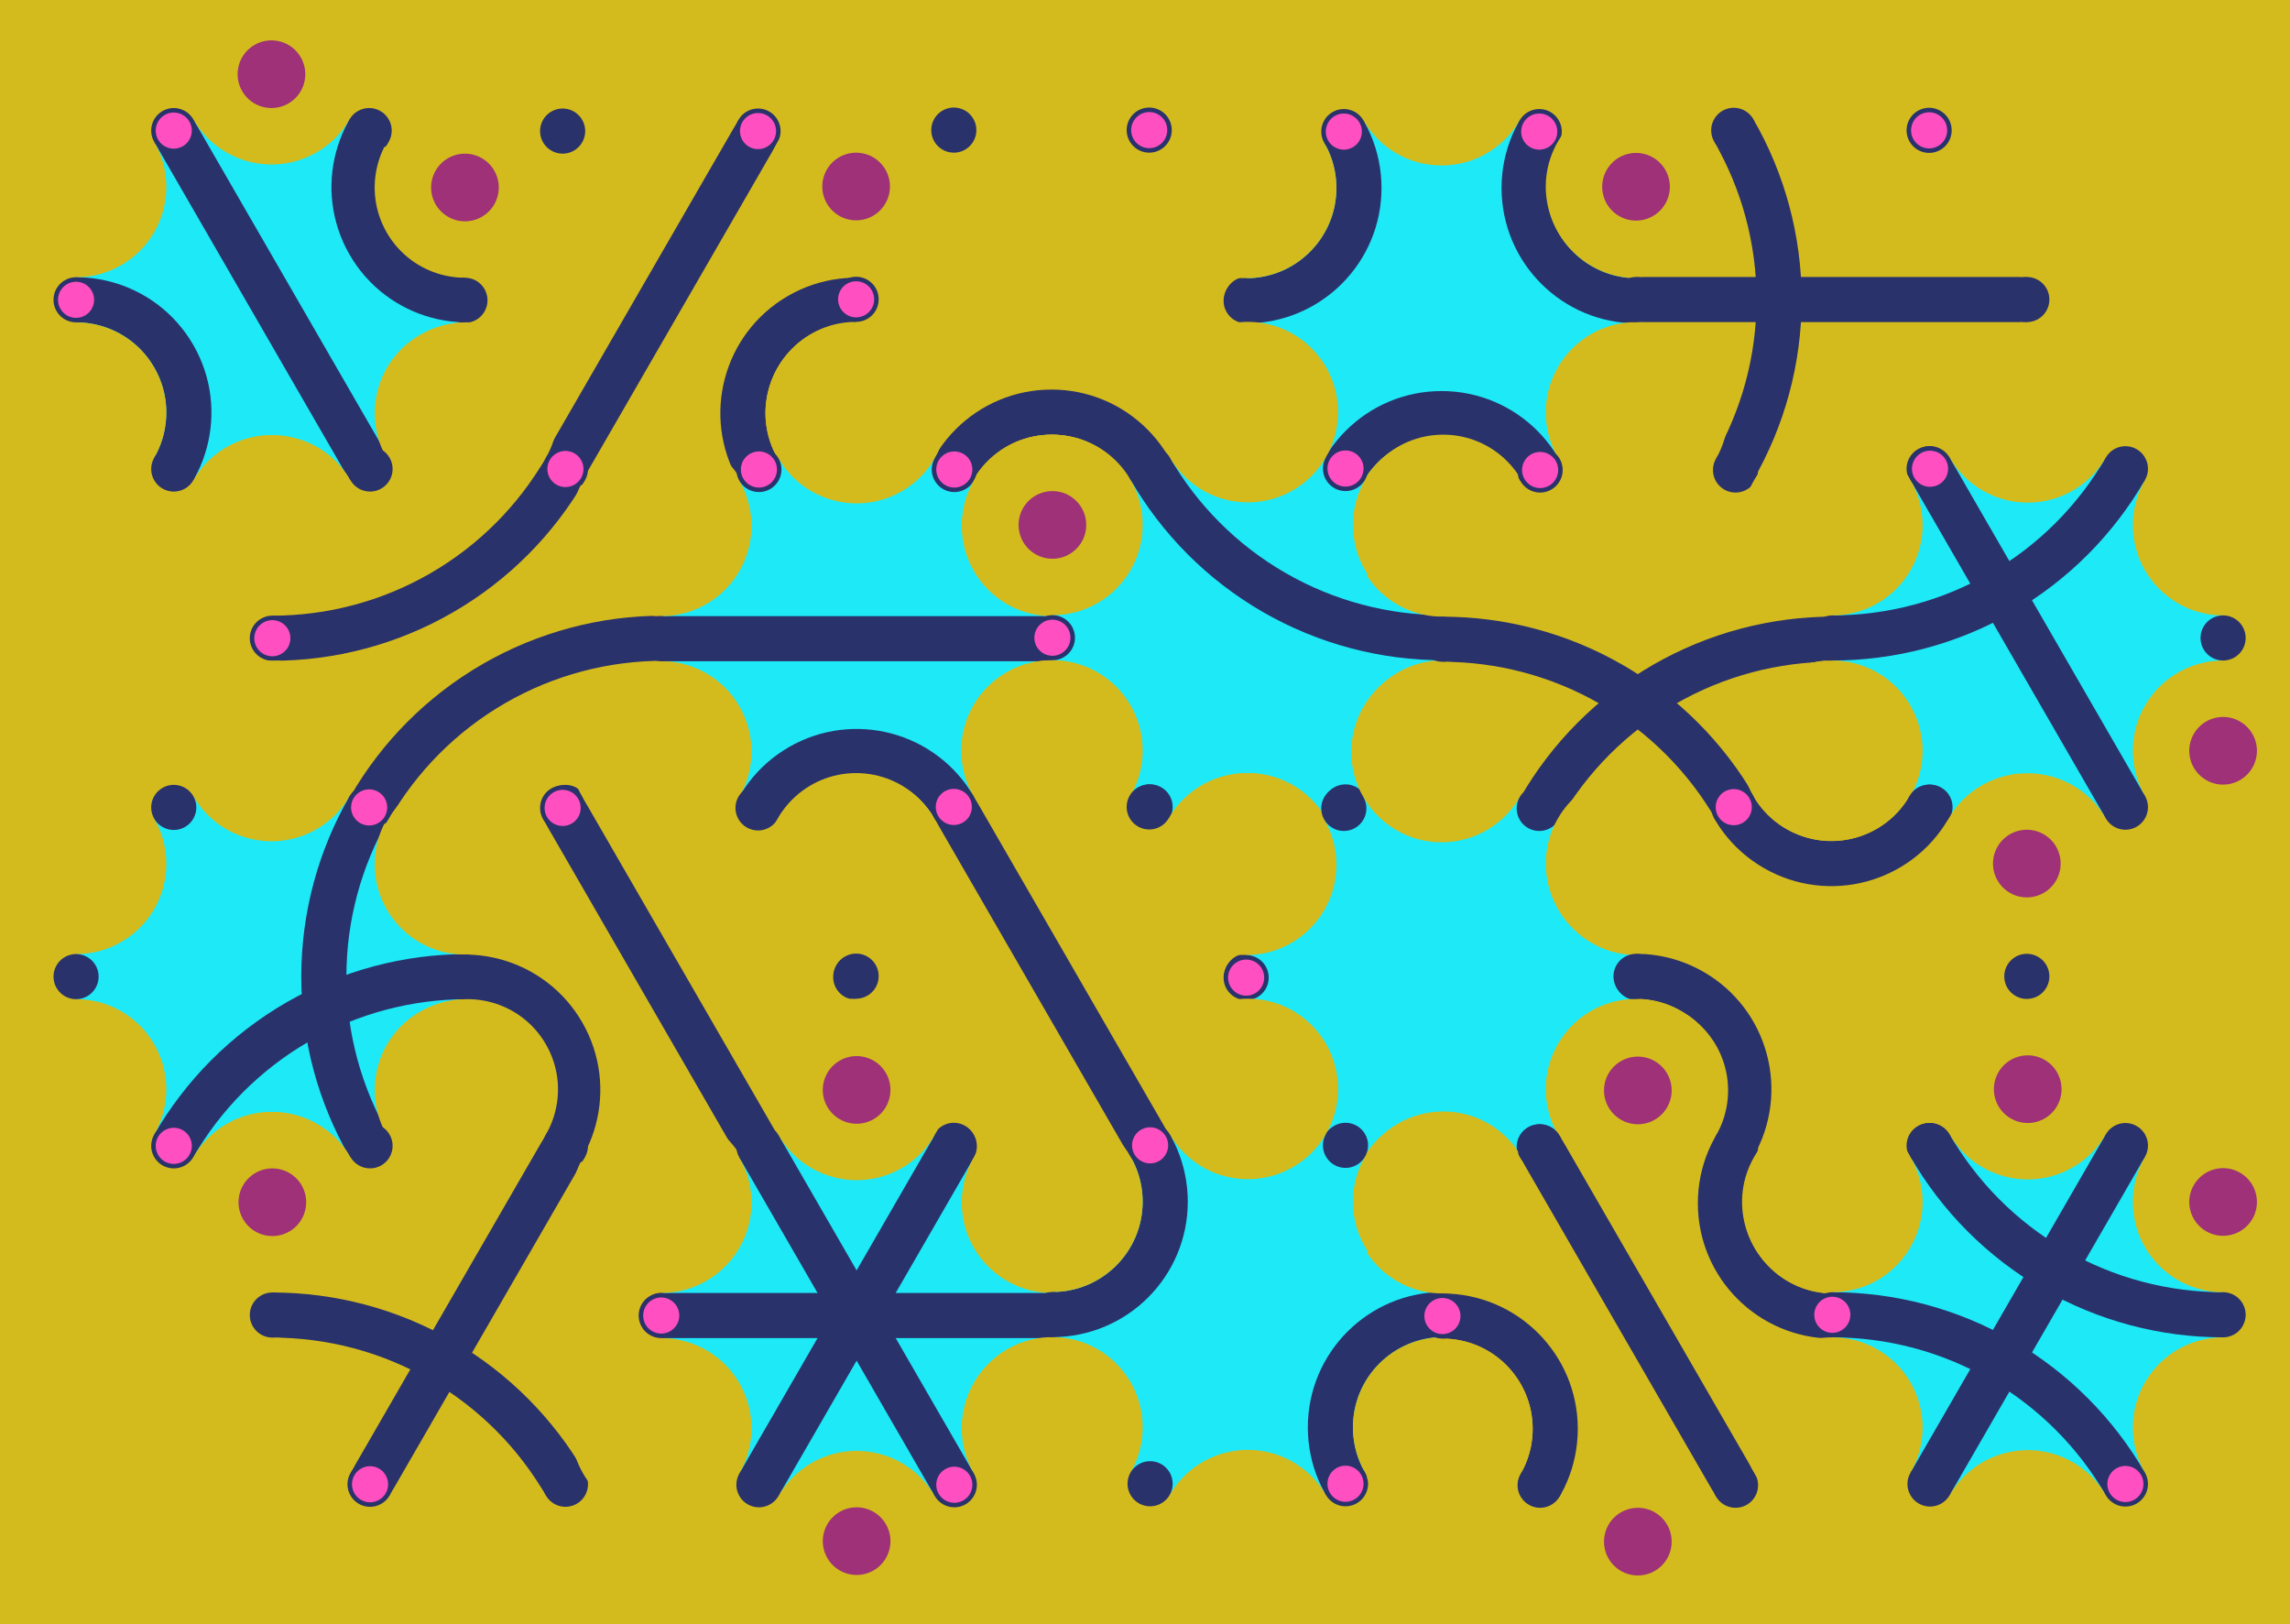 <svg xmlns='http://www.w3.org/2000/svg' width='1015' height='720'><rect width='100%' height='100%' fill='#D4BB1D'/><g transform='translate(0,0)'><g transform='rotate(240 120 133)'><svg fill='none' stroke='none'><defs><clipPath id='hex-0-0'><polygon points='206.54,183.33 119.94,233.33 33.33,183.33 33.33,83.33 119.94,33.33 206.54,83.33'/></clipPath></defs><polygon points='206.54,183.33 119.94,233.33 33.33,183.33 33.33,83.33 119.94,33.33 206.54,83.33' fill='#D4BB1D'/><circle r='133.335' cx='119.935' cy='133.335' fill='#1EE9F7' clip-path='url(#hex-0-0)'/><g stroke='#2A326B' stroke-width='20' clip-path='url(#hex-0-0)'><g><circle cx='119.94' cy='233.33' stroke='#2A326B' r='50' fill='none'/></g><line x1='33.33' y1='133.33' x2='206.54' y2='133.33'/><g><circle cx='119.94' cy='33.33' stroke='#2A326B' r='50' fill='none'/></g></g><circle cx='206.54' cy='183.33' r='40' fill='#D4BB1D'/><circle cx='206.54' cy='183.33' r='15' fill='#9E3178'/><circle cx='119.94' cy='233.33' r='40' fill='#D4BB1D'/><circle cx='119.94' cy='233.33' r='15' fill='#D4BB1D'/><circle cx='33.33' cy='183.33' r='40' fill='#D4BB1D'/><circle cx='33.33' cy='183.33' r='15' fill='#D4BB1D'/><circle cx='33.33' cy='83.33' r='40' fill='#D4BB1D'/><circle cx='33.33' cy='83.33' r='15' fill='#9E3178'/><circle cx='119.94' cy='33.33' r='40' fill='#D4BB1D'/><circle cx='119.94' cy='33.33' r='15' fill='#D4BB1D'/><circle cx='206.54' cy='83.33' r='40' fill='#D4BB1D'/><circle cx='206.54' cy='83.33' r='15' fill='#D4BB1D'/><circle cx='163.24' cy='208.33' r='10' fill='#2A326B'/><circle cx='163.24' cy='208.33' r='8' fill='#2A326B'/><circle cx='76.63' cy='208.33' r='10' fill='#2A326B'/><circle cx='76.63' cy='208.33' r='8' fill='#FF4FC1'/><circle cx='33.33' cy='133.33' r='10' fill='#2A326B'/><circle cx='33.33' cy='133.33' r='8' fill='#2A326B'/><circle cx='76.63' cy='58.33' r='10' fill='#2A326B'/><circle cx='76.63' cy='58.33' r='8' fill='#2A326B'/><circle cx='163.24' cy='58.33' r='10' fill='#2A326B'/><circle cx='163.24' cy='58.33' r='8' fill='#FF4FC1'/><circle cx='206.54' cy='133.33' r='10' fill='#2A326B'/><circle cx='206.54' cy='133.33' r='8' fill='#FF4FC1'/></svg></g></g><g transform='translate(173,0)'><g transform='rotate(60 120 133)'><svg fill='none' stroke='none'><defs><clipPath id='hex-0-1'><polygon points='206.54,183.33 119.94,233.33 33.33,183.33 33.33,83.33 119.94,33.33 206.54,83.33'/></clipPath></defs><polygon points='206.54,183.33 119.94,233.33 33.33,183.33 33.33,83.33 119.94,33.33 206.54,83.33' fill='#D4BB1D'/><circle r='133.335' cx='119.935' cy='133.335' fill='#D4BB1D' clip-path='url(#hex-0-1)'/><g stroke='#2A326B' stroke-width='20' clip-path='url(#hex-0-1)'><line x1='163.24' y1='208.33' x2='76.63' y2='58.33'/><g><circle cx='206.54' cy='83.33' stroke='#2A326B' r='50' fill='none'/></g></g><circle cx='206.54' cy='183.33' r='40' fill='#D4BB1D'/><circle cx='206.54' cy='183.33' r='15' fill='#D4BB1D'/><circle cx='119.94' cy='233.33' r='40' fill='#D4BB1D'/><circle cx='119.94' cy='233.33' r='15' fill='#D4BB1D'/><circle cx='33.33' cy='183.33' r='40' fill='#D4BB1D'/><circle cx='33.33' cy='183.33' r='15' fill='#9E3178'/><circle cx='33.33' cy='83.33' r='40' fill='#D4BB1D'/><circle cx='33.33' cy='83.33' r='15' fill='#D4BB1D'/><circle cx='119.94' cy='33.33' r='40' fill='#D4BB1D'/><circle cx='119.94' cy='33.33' r='15' fill='#D4BB1D'/><circle cx='206.54' cy='83.33' r='40' fill='#D4BB1D'/><circle cx='206.54' cy='83.33' r='15' fill='#9E3178'/><circle cx='163.24' cy='208.33' r='10' fill='#2A326B'/><circle cx='163.24' cy='208.33' r='8' fill='#2A326B'/><circle cx='76.63' cy='208.33' r='10' fill='#2A326B'/><circle cx='76.63' cy='208.33' r='8' fill='#2A326B'/><circle cx='33.33' cy='133.33' r='10' fill='#2A326B'/><circle cx='33.33' cy='133.33' r='8' fill='#2A326B'/><circle cx='76.63' cy='58.33' r='10' fill='#2A326B'/><circle cx='76.63' cy='58.33' r='8' fill='#FF4FC1'/><circle cx='163.24' cy='58.33' r='10' fill='#2A326B'/><circle cx='163.24' cy='58.33' r='8' fill='#2A326B'/><circle cx='206.54' cy='133.33' r='10' fill='#2A326B'/><circle cx='206.54' cy='133.33' r='8' fill='#2A326B'/></svg></g></g><g transform='translate(346,0)'><g transform='rotate(180 120 133)'><svg fill='none' stroke='none'><defs><clipPath id='hex-0-2'><polygon points='206.54,183.33 119.94,233.33 33.33,183.33 33.33,83.33 119.94,33.33 206.54,83.33'/></clipPath></defs><polygon points='206.54,183.33 119.94,233.33 33.33,183.33 33.33,83.33 119.94,33.33 206.54,83.33' fill='#D4BB1D'/><circle r='133.335' cx='119.935' cy='133.335' fill='#D4BB1D' clip-path='url(#hex-0-2)'/><g stroke='#2A326B' stroke-width='20' clip-path='url(#hex-0-2)'><g><circle cx='119.94' cy='33.33' stroke='#2A326B' r='50' fill='none'/></g></g><circle cx='206.54' cy='183.33' r='40' fill='#D4BB1D'/><circle cx='206.54' cy='183.33' r='15' fill='#9E3178'/><circle cx='119.94' cy='233.33' r='40' fill='#D4BB1D'/><circle cx='119.94' cy='233.33' r='15' fill='#D4BB1D'/><circle cx='33.33' cy='183.33' r='40' fill='#D4BB1D'/><circle cx='33.33' cy='183.33' r='15' fill='#D4BB1D'/><circle cx='33.33' cy='83.33' r='40' fill='#D4BB1D'/><circle cx='33.33' cy='83.33' r='15' fill='#D4BB1D'/><circle cx='119.94' cy='33.33' r='40' fill='#D4BB1D'/><circle cx='119.94' cy='33.33' r='15' fill='#9E3178'/><circle cx='206.54' cy='83.33' r='40' fill='#D4BB1D'/><circle cx='206.54' cy='83.33' r='15' fill='#D4BB1D'/><circle cx='163.24' cy='208.33' r='10' fill='#2A326B'/><circle cx='163.24' cy='208.33' r='8' fill='#2A326B'/><circle cx='76.63' cy='208.33' r='10' fill='#2A326B'/><circle cx='76.63' cy='208.33' r='8' fill='#FF4FC1'/><circle cx='33.33' cy='133.33' r='10' fill='#2A326B'/><circle cx='33.33' cy='133.33' r='8' fill='#FF4FC1'/><circle cx='76.63' cy='58.33' r='10' fill='#2A326B'/><circle cx='76.63' cy='58.33' r='8' fill='#2A326B'/><circle cx='163.24' cy='58.33' r='10' fill='#2A326B'/><circle cx='163.24' cy='58.33' r='8' fill='#2A326B'/><circle cx='206.54' cy='133.33' r='10' fill='#2A326B'/><circle cx='206.54' cy='133.33' r='8' fill='#FF4FC1'/></svg></g></g><g transform='translate(519,0)'><g transform='rotate(0 120 133)'><svg fill='none' stroke='none'><defs><clipPath id='hex-0-3'><polygon points='206.54,183.33 119.94,233.33 33.33,183.33 33.33,83.33 119.94,33.33 206.54,83.33'/></clipPath></defs><polygon points='206.54,183.33 119.94,233.33 33.33,183.33 33.33,83.33 119.94,33.33 206.54,83.33' fill='#D4BB1D'/><circle r='133.335' cx='119.935' cy='133.335' fill='#1EE9F7' clip-path='url(#hex-0-3)'/><g stroke='#2A326B' stroke-width='20' clip-path='url(#hex-0-3)'><g><circle cx='119.94' cy='233.33' stroke='#2A326B' r='50' fill='none'/></g><g><circle cx='33.33' cy='83.33' stroke='#2A326B' r='50' fill='none'/></g><g><circle cx='206.54' cy='83.33' stroke='#2A326B' r='50' fill='none'/></g></g><circle cx='206.54' cy='183.33' r='40' fill='#D4BB1D'/><circle cx='206.54' cy='183.33' r='15' fill='#D4BB1D'/><circle cx='119.94' cy='233.33' r='40' fill='#D4BB1D'/><circle cx='119.94' cy='233.33' r='15' fill='#D4BB1D'/><circle cx='33.33' cy='183.33' r='40' fill='#D4BB1D'/><circle cx='33.33' cy='183.33' r='15' fill='#9E3178'/><circle cx='33.33' cy='83.33' r='40' fill='#D4BB1D'/><circle cx='33.33' cy='83.33' r='15' fill='#D4BB1D'/><circle cx='119.94' cy='33.33' r='40' fill='#D4BB1D'/><circle cx='119.94' cy='33.33' r='15' fill='#D4BB1D'/><circle cx='206.54' cy='83.33' r='40' fill='#D4BB1D'/><circle cx='206.54' cy='83.33' r='15' fill='#D4BB1D'/><circle cx='163.24' cy='208.33' r='10' fill='#2A326B'/><circle cx='163.24' cy='208.33' r='8' fill='#FF4FC1'/><circle cx='76.63' cy='208.33' r='10' fill='#2A326B'/><circle cx='76.63' cy='208.33' r='8' fill='#2A326B'/><circle cx='33.33' cy='133.33' r='10' fill='#2A326B'/><circle cx='33.33' cy='133.33' r='8' fill='#2A326B'/><circle cx='76.63' cy='58.33' r='10' fill='#2A326B'/><circle cx='76.63' cy='58.33' r='8' fill='#FF4FC1'/><circle cx='163.24' cy='58.33' r='10' fill='#2A326B'/><circle cx='163.24' cy='58.33' r='8' fill='#FF4FC1'/><circle cx='206.54' cy='133.33' r='10' fill='#2A326B'/><circle cx='206.54' cy='133.33' r='8' fill='#2A326B'/></svg></g></g><g transform='translate(692,0)'><g transform='rotate(120 120 133)'><svg fill='none' stroke='none'><defs><clipPath id='hex-0-4'><polygon points='206.54,183.33 119.94,233.33 33.33,183.33 33.33,83.33 119.94,33.33 206.54,83.33'/></clipPath></defs><polygon points='206.54,183.33 119.94,233.33 33.33,183.33 33.33,83.33 119.94,33.33 206.54,83.33' fill='#D4BB1D'/><circle r='133.335' cx='119.935' cy='133.335' fill='#D4BB1D' clip-path='url(#hex-0-4)'/><g stroke='#2A326B' stroke-width='20' clip-path='url(#hex-0-4)'><line x1='163.24' y1='208.33' x2='76.63' y2='58.33'/><g><circle cx='206.54' cy='283.32' stroke='#2A326B' r='150' fill='none'/></g></g><circle cx='206.54' cy='183.33' r='40' fill='#D4BB1D'/><circle cx='206.54' cy='183.33' r='15' fill='#D4BB1D'/><circle cx='119.94' cy='233.33' r='40' fill='#D4BB1D'/><circle cx='119.94' cy='233.33' r='15' fill='#9E3178'/><circle cx='33.33' cy='183.33' r='40' fill='#D4BB1D'/><circle cx='33.33' cy='183.33' r='15' fill='#D4BB1D'/><circle cx='33.33' cy='83.33' r='40' fill='#D4BB1D'/><circle cx='33.33' cy='83.33' r='15' fill='#D4BB1D'/><circle cx='119.94' cy='33.33' r='40' fill='#D4BB1D'/><circle cx='119.94' cy='33.33' r='15' fill='#9E3178'/><circle cx='206.54' cy='83.33' r='40' fill='#D4BB1D'/><circle cx='206.54' cy='83.33' r='15' fill='#D4BB1D'/><circle cx='163.24' cy='208.33' r='10' fill='#2A326B'/><circle cx='163.24' cy='208.33' r='8' fill='#2A326B'/><circle cx='76.63' cy='208.33' r='10' fill='#2A326B'/><circle cx='76.63' cy='208.33' r='8' fill='#2A326B'/><circle cx='33.33' cy='133.33' r='10' fill='#2A326B'/><circle cx='33.33' cy='133.33' r='8' fill='#FF4FC1'/><circle cx='76.63' cy='58.33' r='10' fill='#2A326B'/><circle cx='76.63' cy='58.33' r='8' fill='#2A326B'/><circle cx='163.24' cy='58.33' r='10' fill='#2A326B'/><circle cx='163.24' cy='58.33' r='8' fill='#2A326B'/><circle cx='206.54' cy='133.33' r='10' fill='#2A326B'/><circle cx='206.54' cy='133.33' r='8' fill='#FF4FC1'/></svg></g></g><g transform='translate(87,150)'><g transform='rotate(240 120 133)'><svg fill='none' stroke='none'><defs><clipPath id='hex-1-0'><polygon points='206.54,183.33 119.94,233.33 33.33,183.33 33.33,83.33 119.94,33.33 206.54,83.33'/></clipPath></defs><polygon points='206.54,183.33 119.94,233.33 33.33,183.33 33.33,83.33 119.94,33.33 206.54,83.33' fill='#D4BB1D'/><circle r='133.335' cx='119.935' cy='133.335' fill='#D4BB1D' clip-path='url(#hex-1-0)'/><g stroke='#2A326B' stroke-width='20' clip-path='url(#hex-1-0)'><g><circle cx='293.14' cy='133.33' stroke='#2A326B' r='150' fill='none'/></g><g><circle cx='-53.28' cy='133.33' stroke='#2A326B' r='150' fill='none'/></g></g><circle cx='206.54' cy='183.33' r='40' fill='#D4BB1D'/><circle cx='206.54' cy='183.33' r='15' fill='#D4BB1D'/><circle cx='119.94' cy='233.33' r='40' fill='#D4BB1D'/><circle cx='119.94' cy='233.33' r='15' fill='#D4BB1D'/><circle cx='33.33' cy='183.33' r='40' fill='#D4BB1D'/><circle cx='33.33' cy='183.33' r='15' fill='#D4BB1D'/><circle cx='33.33' cy='83.33' r='40' fill='#D4BB1D'/><circle cx='33.33' cy='83.33' r='15' fill='#9E3178'/><circle cx='119.94' cy='33.33' r='40' fill='#D4BB1D'/><circle cx='119.94' cy='33.33' r='15' fill='#D4BB1D'/><circle cx='206.54' cy='83.33' r='40' fill='#D4BB1D'/><circle cx='206.54' cy='83.33' r='15' fill='#D4BB1D'/><circle cx='163.24' cy='208.33' r='10' fill='#2A326B'/><circle cx='163.24' cy='208.33' r='8' fill='#FF4FC1'/><circle cx='76.63' cy='208.33' r='10' fill='#2A326B'/><circle cx='76.63' cy='208.33' r='8' fill='#2A326B'/><circle cx='33.33' cy='133.33' r='10' fill='#2A326B'/><circle cx='33.33' cy='133.33' r='8' fill='#2A326B'/><circle cx='76.63' cy='58.33' r='10' fill='#2A326B'/><circle cx='76.63' cy='58.33' r='8' fill='#2A326B'/><circle cx='163.24' cy='58.33' r='10' fill='#2A326B'/><circle cx='163.24' cy='58.33' r='8' fill='#FF4FC1'/><circle cx='206.54' cy='133.33' r='10' fill='#2A326B'/><circle cx='206.54' cy='133.33' r='8' fill='#2A326B'/></svg></g></g><g transform='translate(260,150)'><g transform='rotate(60 120 133)'><svg fill='none' stroke='none'><defs><clipPath id='hex-1-1'><polygon points='206.54,183.33 119.94,233.33 33.33,183.33 33.33,83.33 119.94,33.33 206.54,83.33'/></clipPath></defs><polygon points='206.54,183.33 119.94,233.33 33.33,183.33 33.33,83.33 119.94,33.33 206.54,83.33' fill='#D4BB1D'/><circle r='133.335' cx='119.935' cy='133.335' fill='#1EE9F7' clip-path='url(#hex-1-1)'/><g stroke='#2A326B' stroke-width='20' clip-path='url(#hex-1-1)'><g><circle cx='206.54' cy='183.33' stroke='#2A326B' r='50' fill='none'/></g><line x1='76.63' y1='208.33' x2='163.24' y2='58.33'/></g><circle cx='206.54' cy='183.33' r='40' fill='#D4BB1D'/><circle cx='206.54' cy='183.33' r='15' fill='#D4BB1D'/><circle cx='119.94' cy='233.33' r='40' fill='#D4BB1D'/><circle cx='119.94' cy='233.33' r='15' fill='#9E3178'/><circle cx='33.33' cy='183.33' r='40' fill='#D4BB1D'/><circle cx='33.33' cy='183.33' r='15' fill='#D4BB1D'/><circle cx='33.33' cy='83.33' r='40' fill='#D4BB1D'/><circle cx='33.33' cy='83.33' r='15' fill='#D4BB1D'/><circle cx='119.94' cy='33.33' r='40' fill='#D4BB1D'/><circle cx='119.94' cy='33.33' r='15' fill='#D4BB1D'/><circle cx='206.54' cy='83.33' r='40' fill='#D4BB1D'/><circle cx='206.54' cy='83.33' r='15' fill='#9E3178'/><circle cx='163.24' cy='208.33' r='10' fill='#2A326B'/><circle cx='163.24' cy='208.33' r='8' fill='#2A326B'/><circle cx='76.63' cy='208.33' r='10' fill='#2A326B'/><circle cx='76.63' cy='208.33' r='8' fill='#2A326B'/><circle cx='33.33' cy='133.33' r='10' fill='#2A326B'/><circle cx='33.33' cy='133.33' r='8' fill='#FF4FC1'/><circle cx='76.63' cy='58.33' r='10' fill='#2A326B'/><circle cx='76.63' cy='58.33' r='8' fill='#FF4FC1'/><circle cx='163.24' cy='58.33' r='10' fill='#2A326B'/><circle cx='163.24' cy='58.33' r='8' fill='#2A326B'/><circle cx='206.54' cy='133.33' r='10' fill='#2A326B'/><circle cx='206.54' cy='133.33' r='8' fill='#2A326B'/></svg></g></g><g transform='translate(433,150)'><g transform='rotate(180 120 133)'><svg fill='none' stroke='none'><defs><clipPath id='hex-1-2'><polygon points='206.54,183.33 119.94,233.33 33.33,183.33 33.33,83.33 119.94,33.33 206.54,83.33'/></clipPath></defs><polygon points='206.54,183.33 119.94,233.33 33.33,183.33 33.33,83.33 119.94,33.33 206.54,83.33' fill='#D4BB1D'/><circle r='133.335' cx='119.935' cy='133.335' fill='#1EE9F7' clip-path='url(#hex-1-2)'/><g stroke='#2A326B' stroke-width='20' clip-path='url(#hex-1-2)'><g><circle cx='33.33' cy='283.34' stroke='#2A326B' r='150' fill='none'/></g></g><circle cx='206.54' cy='183.33' r='40' fill='#D4BB1D'/><circle cx='206.54' cy='183.33' r='15' fill='#9E3178'/><circle cx='119.94' cy='233.33' r='40' fill='#D4BB1D'/><circle cx='119.94' cy='233.33' r='15' fill='#D4BB1D'/><circle cx='33.33' cy='183.33' r='40' fill='#D4BB1D'/><circle cx='33.33' cy='183.33' r='15' fill='#D4BB1D'/><circle cx='33.33' cy='83.33' r='40' fill='#D4BB1D'/><circle cx='33.33' cy='83.33' r='15' fill='#9E3178'/><circle cx='119.94' cy='33.33' r='40' fill='#D4BB1D'/><circle cx='119.94' cy='33.33' r='15' fill='#D4BB1D'/><circle cx='206.54' cy='83.33' r='40' fill='#D4BB1D'/><circle cx='206.54' cy='83.33' r='15' fill='#D4BB1D'/><circle cx='163.24' cy='208.33' r='10' fill='#2A326B'/><circle cx='163.24' cy='208.33' r='8' fill='#2A326B'/><circle cx='76.63' cy='208.33' r='10' fill='#2A326B'/><circle cx='76.63' cy='208.33' r='8' fill='#FF4FC1'/><circle cx='33.33' cy='133.33' r='10' fill='#2A326B'/><circle cx='33.33' cy='133.33' r='8' fill='#2A326B'/><circle cx='76.63' cy='58.33' r='10' fill='#2A326B'/><circle cx='76.63' cy='58.33' r='8' fill='#2A326B'/><circle cx='163.24' cy='58.33' r='10' fill='#2A326B'/><circle cx='163.24' cy='58.33' r='8' fill='#FF4FC1'/><circle cx='206.54' cy='133.33' r='10' fill='#2A326B'/><circle cx='206.54' cy='133.33' r='8' fill='#FF4FC1'/></svg></g></g><g transform='translate(606,150)'><g transform='rotate(0 120 133)'><svg fill='none' stroke='none'><defs><clipPath id='hex-1-3'><polygon points='206.54,183.33 119.94,233.33 33.33,183.33 33.33,83.33 119.94,33.33 206.54,83.33'/></clipPath></defs><polygon points='206.54,183.33 119.94,233.33 33.33,183.33 33.33,83.33 119.94,33.33 206.54,83.33' fill='#D4BB1D'/><circle r='133.335' cx='119.935' cy='133.335' fill='#D4BB1D' clip-path='url(#hex-1-3)'/><g stroke='#2A326B' stroke-width='20' clip-path='url(#hex-1-3)'><g><circle cx='33.33' cy='283.34' stroke='#2A326B' r='150' fill='none'/></g><g><circle cx='206.54' cy='283.32' stroke='#2A326B' r='150' fill='none'/></g></g><circle cx='206.54' cy='183.33' r='40' fill='#D4BB1D'/><circle cx='206.54' cy='183.33' r='15' fill='#D4BB1D'/><circle cx='119.94' cy='233.33' r='40' fill='#D4BB1D'/><circle cx='119.94' cy='233.33' r='15' fill='#D4BB1D'/><circle cx='33.33' cy='183.33' r='40' fill='#D4BB1D'/><circle cx='33.33' cy='183.33' r='15' fill='#9E3178'/><circle cx='33.33' cy='83.33' r='40' fill='#D4BB1D'/><circle cx='33.33' cy='83.33' r='15' fill='#D4BB1D'/><circle cx='119.94' cy='33.33' r='40' fill='#D4BB1D'/><circle cx='119.94' cy='33.33' r='15' fill='#D4BB1D'/><circle cx='206.54' cy='83.33' r='40' fill='#D4BB1D'/><circle cx='206.54' cy='83.33' r='15' fill='#9E3178'/><circle cx='163.24' cy='208.33' r='10' fill='#2A326B'/><circle cx='163.24' cy='208.33' r='8' fill='#2A326B'/><circle cx='76.63' cy='208.33' r='10' fill='#2A326B'/><circle cx='76.63' cy='208.33' r='8' fill='#2A326B'/><circle cx='33.33' cy='133.33' r='10' fill='#2A326B'/><circle cx='33.33' cy='133.33' r='8' fill='#2A326B'/><circle cx='76.63' cy='58.33' r='10' fill='#2A326B'/><circle cx='76.63' cy='58.33' r='8' fill='#FF4FC1'/><circle cx='163.24' cy='58.33' r='10' fill='#2A326B'/><circle cx='163.24' cy='58.33' r='8' fill='#2A326B'/><circle cx='206.54' cy='133.33' r='10' fill='#2A326B'/><circle cx='206.54' cy='133.33' r='8' fill='#2A326B'/></svg></g></g><g transform='translate(779,150)'><g transform='rotate(120 120 133)'><svg fill='none' stroke='none'><defs><clipPath id='hex-1-4'><polygon points='206.54,183.33 119.94,233.33 33.33,183.33 33.33,83.33 119.94,33.33 206.54,83.33'/></clipPath></defs><polygon points='206.54,183.33 119.94,233.33 33.33,183.33 33.33,83.33 119.94,33.33 206.54,83.33' fill='#D4BB1D'/><circle r='133.335' cx='119.935' cy='133.335' fill='#1EE9F7' clip-path='url(#hex-1-4)'/><g stroke='#2A326B' stroke-width='20' clip-path='url(#hex-1-4)'><g><circle cx='33.33' cy='283.34' stroke='#2A326B' r='150' fill='none'/></g><line x1='76.63' y1='208.33' x2='163.24' y2='58.33'/></g><circle cx='206.54' cy='183.33' r='40' fill='#D4BB1D'/><circle cx='206.54' cy='183.33' r='15' fill='#9E3178'/><circle cx='119.94' cy='233.33' r='40' fill='#D4BB1D'/><circle cx='119.94' cy='233.33' r='15' fill='#D4BB1D'/><circle cx='33.33' cy='183.33' r='40' fill='#D4BB1D'/><circle cx='33.33' cy='183.33' r='15' fill='#D4BB1D'/><circle cx='33.33' cy='83.33' r='40' fill='#D4BB1D'/><circle cx='33.33' cy='83.33' r='15' fill='#D4BB1D'/><circle cx='119.94' cy='33.33' r='40' fill='#D4BB1D'/><circle cx='119.94' cy='33.33' r='15' fill='#9E3178'/><circle cx='206.54' cy='83.33' r='40' fill='#D4BB1D'/><circle cx='206.54' cy='83.33' r='15' fill='#D4BB1D'/><circle cx='163.24' cy='208.33' r='10' fill='#2A326B'/><circle cx='163.24' cy='208.33' r='8' fill='#2A326B'/><circle cx='76.63' cy='208.33' r='10' fill='#2A326B'/><circle cx='76.63' cy='208.33' r='8' fill='#FF4FC1'/><circle cx='33.33' cy='133.33' r='10' fill='#2A326B'/><circle cx='33.33' cy='133.33' r='8' fill='#2A326B'/><circle cx='76.63' cy='58.33' r='10' fill='#2A326B'/><circle cx='76.63' cy='58.33' r='8' fill='#2A326B'/><circle cx='163.24' cy='58.33' r='10' fill='#2A326B'/><circle cx='163.24' cy='58.33' r='8' fill='#2A326B'/><circle cx='206.54' cy='133.33' r='10' fill='#2A326B'/><circle cx='206.54' cy='133.33' r='8' fill='#FF4FC1'/></svg></g></g><g transform='translate(0,300)'><g transform='rotate(240 120 133)'><svg fill='none' stroke='none'><defs><clipPath id='hex-2-0'><polygon points='206.54,183.33 119.94,233.33 33.33,183.33 33.33,83.33 119.94,33.33 206.54,83.33'/></clipPath></defs><polygon points='206.54,183.33 119.94,233.33 33.33,183.33 33.33,83.33 119.94,33.33 206.54,83.33' fill='#D4BB1D'/><circle r='133.335' cx='119.935' cy='133.335' fill='#1EE9F7' clip-path='url(#hex-2-0)'/><g stroke='#2A326B' stroke-width='20' clip-path='url(#hex-2-0)'><g><circle cx='33.33' cy='283.34' stroke='#2A326B' r='150' fill='none'/></g><g><circle cx='-53.28' cy='133.33' stroke='#2A326B' r='150' fill='none'/></g></g><circle cx='206.54' cy='183.33' r='40' fill='#D4BB1D'/><circle cx='206.54' cy='183.33' r='15' fill='#D4BB1D'/><circle cx='119.94' cy='233.33' r='40' fill='#D4BB1D'/><circle cx='119.94' cy='233.33' r='15' fill='#D4BB1D'/><circle cx='33.33' cy='183.33' r='40' fill='#D4BB1D'/><circle cx='33.33' cy='183.33' r='15' fill='#9E3178'/><circle cx='33.33' cy='83.33' r='40' fill='#D4BB1D'/><circle cx='33.33' cy='83.33' r='15' fill='#D4BB1D'/><circle cx='119.94' cy='33.33' r='40' fill='#D4BB1D'/><circle cx='119.94' cy='33.33' r='15' fill='#D4BB1D'/><circle cx='206.54' cy='83.33' r='40' fill='#D4BB1D'/><circle cx='206.54' cy='83.33' r='15' fill='#D4BB1D'/><circle cx='163.24' cy='208.33' r='10' fill='#2A326B'/><circle cx='163.24' cy='208.33' r='8' fill='#FF4FC1'/><circle cx='76.63' cy='208.33' r='10' fill='#2A326B'/><circle cx='76.63' cy='208.33' r='8' fill='#2A326B'/><circle cx='33.33' cy='133.33' r='10' fill='#2A326B'/><circle cx='33.33' cy='133.33' r='8' fill='#2A326B'/><circle cx='76.63' cy='58.33' r='10' fill='#2A326B'/><circle cx='76.63' cy='58.33' r='8' fill='#FF4FC1'/><circle cx='163.24' cy='58.33' r='10' fill='#2A326B'/><circle cx='163.24' cy='58.33' r='8' fill='#2A326B'/><circle cx='206.54' cy='133.33' r='10' fill='#2A326B'/><circle cx='206.54' cy='133.33' r='8' fill='#2A326B'/></svg></g></g><g transform='translate(173,300)'><g transform='rotate(60 120 133)'><svg fill='none' stroke='none'><defs><clipPath id='hex-2-1'><polygon points='206.54,183.33 119.94,233.33 33.33,183.33 33.33,83.33 119.94,33.33 206.54,83.33'/></clipPath></defs><polygon points='206.54,183.33 119.94,233.33 33.33,183.33 33.33,83.33 119.94,33.33 206.54,83.33' fill='#D4BB1D'/><circle r='133.335' cx='119.935' cy='133.335' fill='#D4BB1D' clip-path='url(#hex-2-1)'/><g stroke='#2A326B' stroke-width='20' clip-path='url(#hex-2-1)'><g><circle cx='119.94' cy='233.33' stroke='#2A326B' r='50' fill='none'/></g><line x1='33.33' y1='133.33' x2='206.54' y2='133.33'/></g><circle cx='206.54' cy='183.33' r='40' fill='#D4BB1D'/><circle cx='206.54' cy='183.33' r='15' fill='#9E3178'/><circle cx='119.94' cy='233.33' r='40' fill='#D4BB1D'/><circle cx='119.94' cy='233.33' r='15' fill='#9E3178'/><circle cx='33.33' cy='183.33' r='40' fill='#D4BB1D'/><circle cx='33.33' cy='183.33' r='15' fill='#D4BB1D'/><circle cx='33.33' cy='83.33' r='40' fill='#D4BB1D'/><circle cx='33.33' cy='83.33' r='15' fill='#D4BB1D'/><circle cx='119.94' cy='33.33' r='40' fill='#D4BB1D'/><circle cx='119.94' cy='33.33' r='15' fill='#9E3178'/><circle cx='206.54' cy='83.33' r='40' fill='#D4BB1D'/><circle cx='206.54' cy='83.33' r='15' fill='#D4BB1D'/><circle cx='163.24' cy='208.33' r='10' fill='#2A326B'/><circle cx='163.24' cy='208.33' r='8' fill='#2A326B'/><circle cx='76.63' cy='208.33' r='10' fill='#2A326B'/><circle cx='76.63' cy='208.33' r='8' fill='#2A326B'/><circle cx='33.33' cy='133.33' r='10' fill='#2A326B'/><circle cx='33.33' cy='133.33' r='8' fill='#FF4FC1'/><circle cx='76.63' cy='58.33' r='10' fill='#2A326B'/><circle cx='76.63' cy='58.33' r='8' fill='#2A326B'/><circle cx='163.24' cy='58.33' r='10' fill='#2A326B'/><circle cx='163.24' cy='58.33' r='8' fill='#2A326B'/><circle cx='206.54' cy='133.33' r='10' fill='#2A326B'/><circle cx='206.54' cy='133.33' r='8' fill='#FF4FC1'/></svg></g></g><g transform='translate(346,300)'><g transform='rotate(180 120 133)'><svg fill='none' stroke='none'><defs><clipPath id='hex-2-2'><polygon points='206.54,183.33 119.94,233.33 33.33,183.33 33.33,83.33 119.94,33.33 206.54,83.33'/></clipPath></defs><polygon points='206.54,183.33 119.94,233.33 33.33,183.33 33.33,83.33 119.94,33.33 206.54,83.33' fill='#D4BB1D'/><circle r='133.335' cx='119.935' cy='133.335' fill='#D4BB1D' clip-path='url(#hex-2-2)'/><g stroke='#2A326B' stroke-width='20' clip-path='url(#hex-2-2)'><line x1='163.24' y1='208.33' x2='76.63' y2='58.33'/></g><circle cx='206.54' cy='183.33' r='40' fill='#D4BB1D'/><circle cx='206.54' cy='183.33' r='15' fill='#D4BB1D'/><circle cx='119.94' cy='233.33' r='40' fill='#D4BB1D'/><circle cx='119.94' cy='233.33' r='15' fill='#D4BB1D'/><circle cx='33.33' cy='183.33' r='40' fill='#D4BB1D'/><circle cx='33.33' cy='183.33' r='15' fill='#D4BB1D'/><circle cx='33.33' cy='83.33' r='40' fill='#D4BB1D'/><circle cx='33.33' cy='83.33' r='15' fill='#9E3178'/><circle cx='119.94' cy='33.33' r='40' fill='#D4BB1D'/><circle cx='119.94' cy='33.33' r='15' fill='#D4BB1D'/><circle cx='206.54' cy='83.33' r='40' fill='#D4BB1D'/><circle cx='206.54' cy='83.33' r='15' fill='#D4BB1D'/><circle cx='163.24' cy='208.33' r='10' fill='#2A326B'/><circle cx='163.24' cy='208.33' r='8' fill='#FF4FC1'/><circle cx='76.63' cy='208.33' r='10' fill='#2A326B'/><circle cx='76.63' cy='208.33' r='8' fill='#2A326B'/><circle cx='33.33' cy='133.33' r='10' fill='#2A326B'/><circle cx='33.33' cy='133.33' r='8' fill='#2A326B'/><circle cx='76.63' cy='58.33' r='10' fill='#2A326B'/><circle cx='76.63' cy='58.33' r='8' fill='#2A326B'/><circle cx='163.24' cy='58.33' r='10' fill='#2A326B'/><circle cx='163.24' cy='58.33' r='8' fill='#FF4FC1'/><circle cx='206.54' cy='133.33' r='10' fill='#2A326B'/><circle cx='206.54' cy='133.33' r='8' fill='#2A326B'/></svg></g></g><g transform='translate(519,300)'><g transform='rotate(0 120 133)'><svg fill='none' stroke='none'><defs><clipPath id='hex-2-3'><polygon points='206.54,183.33 119.94,233.33 33.33,183.33 33.33,83.33 119.94,33.33 206.54,83.33'/></clipPath></defs><polygon points='206.54,183.33 119.94,233.33 33.33,183.33 33.33,83.33 119.94,33.33 206.54,83.33' fill='#D4BB1D'/><circle r='133.335' cx='119.935' cy='133.335' fill='#1EE9F7' clip-path='url(#hex-2-3)'/><circle cx='206.54' cy='183.33' r='40' fill='#D4BB1D'/><circle cx='206.54' cy='183.33' r='15' fill='#D4BB1D'/><circle cx='119.94' cy='233.33' r='40' fill='#D4BB1D'/><circle cx='119.94' cy='233.33' r='15' fill='#9E3178'/><circle cx='33.33' cy='183.33' r='40' fill='#D4BB1D'/><circle cx='33.33' cy='183.33' r='15' fill='#D4BB1D'/><circle cx='33.33' cy='83.33' r='40' fill='#D4BB1D'/><circle cx='33.33' cy='83.33' r='15' fill='#D4BB1D'/><circle cx='119.94' cy='33.33' r='40' fill='#D4BB1D'/><circle cx='119.94' cy='33.33' r='15' fill='#D4BB1D'/><circle cx='206.54' cy='83.33' r='40' fill='#D4BB1D'/><circle cx='206.54' cy='83.33' r='15' fill='#9E3178'/><circle cx='163.24' cy='208.33' r='10' fill='#2A326B'/><circle cx='163.24' cy='208.33' r='8' fill='#2A326B'/><circle cx='76.63' cy='208.33' r='10' fill='#2A326B'/><circle cx='76.63' cy='208.33' r='8' fill='#2A326B'/><circle cx='33.33' cy='133.33' r='10' fill='#2A326B'/><circle cx='33.33' cy='133.33' r='8' fill='#FF4FC1'/><circle cx='76.63' cy='58.33' r='10' fill='#2A326B'/><circle cx='76.63' cy='58.33' r='8' fill='#2A326B'/><circle cx='163.24' cy='58.33' r='10' fill='#2A326B'/><circle cx='163.24' cy='58.33' r='8' fill='#2A326B'/><circle cx='206.54' cy='133.33' r='10' fill='#2A326B'/><circle cx='206.54' cy='133.33' r='8' fill='#2A326B'/></svg></g></g><g transform='translate(692,300)'><g transform='rotate(120 120 133)'><svg fill='none' stroke='none'><defs><clipPath id='hex-2-4'><polygon points='206.54,183.33 119.94,233.33 33.33,183.33 33.33,83.33 119.94,33.33 206.54,83.33'/></clipPath></defs><polygon points='206.54,183.33 119.94,233.33 33.33,183.33 33.33,83.33 119.94,33.33 206.54,83.33' fill='#D4BB1D'/><circle r='133.335' cx='119.935' cy='133.335' fill='#D4BB1D' clip-path='url(#hex-2-4)'/><g stroke='#2A326B' stroke-width='20' clip-path='url(#hex-2-4)'><g><circle cx='206.54' cy='183.33' stroke='#2A326B' r='50' fill='none'/></g><g><circle cx='33.33' cy='183.33' stroke='#2A326B' r='50' fill='none'/></g></g><circle cx='206.54' cy='183.33' r='40' fill='#D4BB1D'/><circle cx='206.54' cy='183.33' r='15' fill='#9E3178'/><circle cx='119.94' cy='233.33' r='40' fill='#D4BB1D'/><circle cx='119.94' cy='233.33' r='15' fill='#D4BB1D'/><circle cx='33.33' cy='183.33' r='40' fill='#D4BB1D'/><circle cx='33.33' cy='183.33' r='15' fill='#D4BB1D'/><circle cx='33.33' cy='83.33' r='40' fill='#D4BB1D'/><circle cx='33.33' cy='83.33' r='15' fill='#9E3178'/><circle cx='119.94' cy='33.33' r='40' fill='#D4BB1D'/><circle cx='119.94' cy='33.33' r='15' fill='#D4BB1D'/><circle cx='206.54' cy='83.33' r='40' fill='#D4BB1D'/><circle cx='206.54' cy='83.33' r='15' fill='#D4BB1D'/><circle cx='163.24' cy='208.33' r='10' fill='#2A326B'/><circle cx='163.24' cy='208.33' r='8' fill='#2A326B'/><circle cx='76.63' cy='208.33' r='10' fill='#2A326B'/><circle cx='76.63' cy='208.33' r='8' fill='#FF4FC1'/><circle cx='33.33' cy='133.33' r='10' fill='#2A326B'/><circle cx='33.33' cy='133.33' r='8' fill='#2A326B'/><circle cx='76.63' cy='58.33' r='10' fill='#2A326B'/><circle cx='76.63' cy='58.33' r='8' fill='#2A326B'/><circle cx='163.24' cy='58.33' r='10' fill='#2A326B'/><circle cx='163.24' cy='58.33' r='8' fill='#FF4FC1'/><circle cx='206.54' cy='133.33' r='10' fill='#2A326B'/><circle cx='206.54' cy='133.33' r='8' fill='#2A326B'/></svg></g></g><g transform='translate(87,450)'><g transform='rotate(240 120 133)'><svg fill='none' stroke='none'><defs><clipPath id='hex-3-0'><polygon points='206.54,183.33 119.94,233.33 33.33,183.33 33.33,83.33 119.94,33.33 206.54,83.33'/></clipPath></defs><polygon points='206.54,183.33 119.94,233.33 33.33,183.33 33.33,83.33 119.94,33.33 206.54,83.33' fill='#D4BB1D'/><circle r='133.335' cx='119.935' cy='133.335' fill='#D4BB1D' clip-path='url(#hex-3-0)'/><g stroke='#2A326B' stroke-width='20' clip-path='url(#hex-3-0)'><line x1='163.24' y1='208.33' x2='76.63' y2='58.33'/><g><circle cx='33.33' cy='-16.68' stroke='#2A326B' r='150' fill='none'/></g></g><circle cx='206.54' cy='183.33' r='40' fill='#D4BB1D'/><circle cx='206.54' cy='183.33' r='15' fill='#D4BB1D'/><circle cx='119.94' cy='233.33' r='40' fill='#D4BB1D'/><circle cx='119.94' cy='233.33' r='15' fill='#9E3178'/><circle cx='33.33' cy='183.33' r='40' fill='#D4BB1D'/><circle cx='33.33' cy='183.33' r='15' fill='#9E3178'/><circle cx='33.33' cy='83.33' r='40' fill='#D4BB1D'/><circle cx='33.33' cy='83.33' r='15' fill='#D4BB1D'/><circle cx='119.94' cy='33.33' r='40' fill='#D4BB1D'/><circle cx='119.94' cy='33.33' r='15' fill='#D4BB1D'/><circle cx='206.54' cy='83.33' r='40' fill='#D4BB1D'/><circle cx='206.54' cy='83.33' r='15' fill='#9E3178'/><circle cx='163.24' cy='208.33' r='10' fill='#2A326B'/><circle cx='163.24' cy='208.33' r='8' fill='#2A326B'/><circle cx='76.63' cy='208.33' r='10' fill='#2A326B'/><circle cx='76.63' cy='208.33' r='8' fill='#2A326B'/><circle cx='33.33' cy='133.33' r='10' fill='#2A326B'/><circle cx='33.33' cy='133.33' r='8' fill='#2A326B'/><circle cx='76.63' cy='58.33' r='10' fill='#2A326B'/><circle cx='76.63' cy='58.33' r='8' fill='#FF4FC1'/><circle cx='163.24' cy='58.33' r='10' fill='#2A326B'/><circle cx='163.24' cy='58.33' r='8' fill='#2A326B'/><circle cx='206.54' cy='133.33' r='10' fill='#2A326B'/><circle cx='206.54' cy='133.33' r='8' fill='#2A326B'/></svg></g></g><g transform='translate(260,450)'><g transform='rotate(60 120 133)'><svg fill='none' stroke='none'><defs><clipPath id='hex-3-1'><polygon points='206.54,183.33 119.94,233.33 33.33,183.33 33.33,83.33 119.94,33.33 206.54,83.33'/></clipPath></defs><polygon points='206.54,183.33 119.94,233.33 33.33,183.33 33.33,83.33 119.94,33.33 206.54,83.33' fill='#D4BB1D'/><circle r='133.335' cx='119.935' cy='133.335' fill='#1EE9F7' clip-path='url(#hex-3-1)'/><g stroke='#2A326B' stroke-width='20' clip-path='url(#hex-3-1)'><line x1='163.24' y1='208.33' x2='76.63' y2='58.33'/><line x1='76.63' y1='208.33' x2='163.24' y2='58.33'/><line x1='33.33' y1='133.33' x2='206.54' y2='133.33'/></g><circle cx='206.54' cy='183.33' r='40' fill='#D4BB1D'/><circle cx='206.54' cy='183.33' r='15' fill='#9E3178'/><circle cx='119.94' cy='233.33' r='40' fill='#D4BB1D'/><circle cx='119.94' cy='233.33' r='15' fill='#D4BB1D'/><circle cx='33.33' cy='183.33' r='40' fill='#D4BB1D'/><circle cx='33.33' cy='183.33' r='15' fill='#D4BB1D'/><circle cx='33.33' cy='83.33' r='40' fill='#D4BB1D'/><circle cx='33.33' cy='83.33' r='15' fill='#9E3178'/><circle cx='119.94' cy='33.33' r='40' fill='#D4BB1D'/><circle cx='119.94' cy='33.33' r='15' fill='#9E3178'/><circle cx='206.54' cy='83.33' r='40' fill='#D4BB1D'/><circle cx='206.54' cy='83.33' r='15' fill='#D4BB1D'/><circle cx='163.24' cy='208.33' r='10' fill='#2A326B'/><circle cx='163.24' cy='208.33' r='8' fill='#2A326B'/><circle cx='76.63' cy='208.33' r='10' fill='#2A326B'/><circle cx='76.63' cy='208.33' r='8' fill='#FF4FC1'/><circle cx='33.33' cy='133.33' r='10' fill='#2A326B'/><circle cx='33.33' cy='133.33' r='8' fill='#2A326B'/><circle cx='76.63' cy='58.33' r='10' fill='#2A326B'/><circle cx='76.63' cy='58.33' r='8' fill='#2A326B'/><circle cx='163.24' cy='58.33' r='10' fill='#2A326B'/><circle cx='163.24' cy='58.33' r='8' fill='#2A326B'/><circle cx='206.54' cy='133.33' r='10' fill='#2A326B'/><circle cx='206.54' cy='133.33' r='8' fill='#FF4FC1'/></svg></g></g><g transform='translate(433,450)'><g transform='rotate(180 120 133)'><svg fill='none' stroke='none'><defs><clipPath id='hex-3-2'><polygon points='206.54,183.33 119.94,233.33 33.33,183.33 33.33,83.33 119.94,33.33 206.54,83.33'/></clipPath></defs><polygon points='206.54,183.33 119.94,233.33 33.33,183.33 33.33,83.33 119.94,33.33 206.54,83.33' fill='#D4BB1D'/><circle r='133.335' cx='119.935' cy='133.335' fill='#1EE9F7' clip-path='url(#hex-3-2)'/><g stroke='#2A326B' stroke-width='20' clip-path='url(#hex-3-2)'><g><circle cx='206.54' cy='183.33' stroke='#2A326B' r='50' fill='none'/></g><g><circle cx='33.33' cy='83.33' stroke='#2A326B' r='50' fill='none'/></g></g><circle cx='206.54' cy='183.33' r='40' fill='#D4BB1D'/><circle cx='206.54' cy='183.33' r='15' fill='#D4BB1D'/><circle cx='119.94' cy='233.33' r='40' fill='#D4BB1D'/><circle cx='119.94' cy='233.33' r='15' fill='#D4BB1D'/><circle cx='33.33' cy='183.33' r='40' fill='#D4BB1D'/><circle cx='33.33' cy='183.33' r='15' fill='#9E3178'/><circle cx='33.33' cy='83.33' r='40' fill='#D4BB1D'/><circle cx='33.33' cy='83.33' r='15' fill='#D4BB1D'/><circle cx='119.94' cy='33.33' r='40' fill='#D4BB1D'/><circle cx='119.94' cy='33.33' r='15' fill='#D4BB1D'/><circle cx='206.54' cy='83.33' r='40' fill='#D4BB1D'/><circle cx='206.54' cy='83.33' r='15' fill='#D4BB1D'/><circle cx='163.24' cy='208.33' r='10' fill='#2A326B'/><circle cx='163.24' cy='208.33' r='8' fill='#FF4FC1'/><circle cx='76.63' cy='208.33' r='10' fill='#2A326B'/><circle cx='76.63' cy='208.33' r='8' fill='#2A326B'/><circle cx='33.33' cy='133.33' r='10' fill='#2A326B'/><circle cx='33.33' cy='133.33' r='8' fill='#2A326B'/><circle cx='76.63' cy='58.33' r='10' fill='#2A326B'/><circle cx='76.63' cy='58.33' r='8' fill='#FF4FC1'/><circle cx='163.24' cy='58.33' r='10' fill='#2A326B'/><circle cx='163.24' cy='58.33' r='8' fill='#2A326B'/><circle cx='206.54' cy='133.33' r='10' fill='#2A326B'/><circle cx='206.54' cy='133.33' r='8' fill='#2A326B'/></svg></g></g><g transform='translate(606,450)'><g transform='rotate(0 120 133)'><svg fill='none' stroke='none'><defs><clipPath id='hex-3-3'><polygon points='206.54,183.33 119.94,233.33 33.33,183.33 33.33,83.33 119.94,33.33 206.54,83.33'/></clipPath></defs><polygon points='206.54,183.33 119.94,233.33 33.33,183.33 33.33,83.33 119.94,33.33 206.54,83.33' fill='#D4BB1D'/><circle r='133.335' cx='119.935' cy='133.335' fill='#D4BB1D' clip-path='url(#hex-3-3)'/><g stroke='#2A326B' stroke-width='20' clip-path='url(#hex-3-3)'><line x1='163.24' y1='208.33' x2='76.63' y2='58.33'/><g><circle cx='33.33' cy='183.33' stroke='#2A326B' r='50' fill='none'/></g><g><circle cx='206.54' cy='83.33' stroke='#2A326B' r='50' fill='none'/></g></g><circle cx='206.54' cy='183.33' r='40' fill='#D4BB1D'/><circle cx='206.54' cy='183.33' r='15' fill='#9E3178'/><circle cx='119.94' cy='233.33' r='40' fill='#D4BB1D'/><circle cx='119.94' cy='233.33' r='15' fill='#9E3178'/><circle cx='33.33' cy='183.33' r='40' fill='#D4BB1D'/><circle cx='33.33' cy='183.33' r='15' fill='#D4BB1D'/><circle cx='33.33' cy='83.33' r='40' fill='#D4BB1D'/><circle cx='33.33' cy='83.33' r='15' fill='#D4BB1D'/><circle cx='119.94' cy='33.33' r='40' fill='#D4BB1D'/><circle cx='119.94' cy='33.33' r='15' fill='#9E3178'/><circle cx='206.54' cy='83.33' r='40' fill='#D4BB1D'/><circle cx='206.54' cy='83.33' r='15' fill='#D4BB1D'/><circle cx='163.24' cy='208.33' r='10' fill='#2A326B'/><circle cx='163.24' cy='208.33' r='8' fill='#2A326B'/><circle cx='76.63' cy='208.33' r='10' fill='#2A326B'/><circle cx='76.63' cy='208.33' r='8' fill='#2A326B'/><circle cx='33.33' cy='133.33' r='10' fill='#2A326B'/><circle cx='33.33' cy='133.33' r='8' fill='#FF4FC1'/><circle cx='76.63' cy='58.33' r='10' fill='#2A326B'/><circle cx='76.63' cy='58.33' r='8' fill='#2A326B'/><circle cx='163.24' cy='58.33' r='10' fill='#2A326B'/><circle cx='163.24' cy='58.33' r='8' fill='#2A326B'/><circle cx='206.54' cy='133.33' r='10' fill='#2A326B'/><circle cx='206.54' cy='133.33' r='8' fill='#FF4FC1'/></svg></g></g><g transform='translate(779,450)'><g transform='rotate(120 120 133)'><svg fill='none' stroke='none'><defs><clipPath id='hex-3-4'><polygon points='206.54,183.33 119.94,233.33 33.33,183.33 33.33,83.33 119.94,33.33 206.54,83.33'/></clipPath></defs><polygon points='206.54,183.33 119.94,233.33 33.33,183.33 33.33,83.33 119.94,33.33 206.54,83.33' fill='#D4BB1D'/><circle r='133.335' cx='119.935' cy='133.335' fill='#1EE9F7' clip-path='url(#hex-3-4)'/><g stroke='#2A326B' stroke-width='20' clip-path='url(#hex-3-4)'><g><circle cx='293.14' cy='133.33' stroke='#2A326B' r='150' fill='none'/></g><g><circle cx='-53.28' cy='133.33' stroke='#2A326B' r='150' fill='none'/></g><line x1='33.33' y1='133.33' x2='206.54' y2='133.33'/></g><circle cx='206.54' cy='183.33' r='40' fill='#D4BB1D'/><circle cx='206.54' cy='183.33' r='15' fill='#D4BB1D'/><circle cx='119.94' cy='233.33' r='40' fill='#D4BB1D'/><circle cx='119.94' cy='233.33' r='15' fill='#D4BB1D'/><circle cx='33.33' cy='183.33' r='40' fill='#D4BB1D'/><circle cx='33.33' cy='183.33' r='15' fill='#9E3178'/><circle cx='33.33' cy='83.33' r='40' fill='#D4BB1D'/><circle cx='33.33' cy='83.33' r='15' fill='#9E3178'/><circle cx='119.94' cy='33.33' r='40' fill='#D4BB1D'/><circle cx='119.94' cy='33.33' r='15' fill='#D4BB1D'/><circle cx='206.54' cy='83.33' r='40' fill='#D4BB1D'/><circle cx='206.54' cy='83.33' r='15' fill='#D4BB1D'/><circle cx='163.24' cy='208.33' r='10' fill='#2A326B'/><circle cx='163.24' cy='208.33' r='8' fill='#FF4FC1'/><circle cx='76.63' cy='208.33' r='10' fill='#2A326B'/><circle cx='76.63' cy='208.33' r='8' fill='#2A326B'/><circle cx='33.33' cy='133.33' r='10' fill='#2A326B'/><circle cx='33.33' cy='133.33' r='8' fill='#2A326B'/><circle cx='76.63' cy='58.33' r='10' fill='#2A326B'/><circle cx='76.63' cy='58.33' r='8' fill='#2A326B'/><circle cx='163.24' cy='58.33' r='10' fill='#2A326B'/><circle cx='163.24' cy='58.33' r='8' fill='#FF4FC1'/><circle cx='206.54' cy='133.33' r='10' fill='#2A326B'/><circle cx='206.54' cy='133.33' r='8' fill='#2A326B'/></svg></g></g></svg>